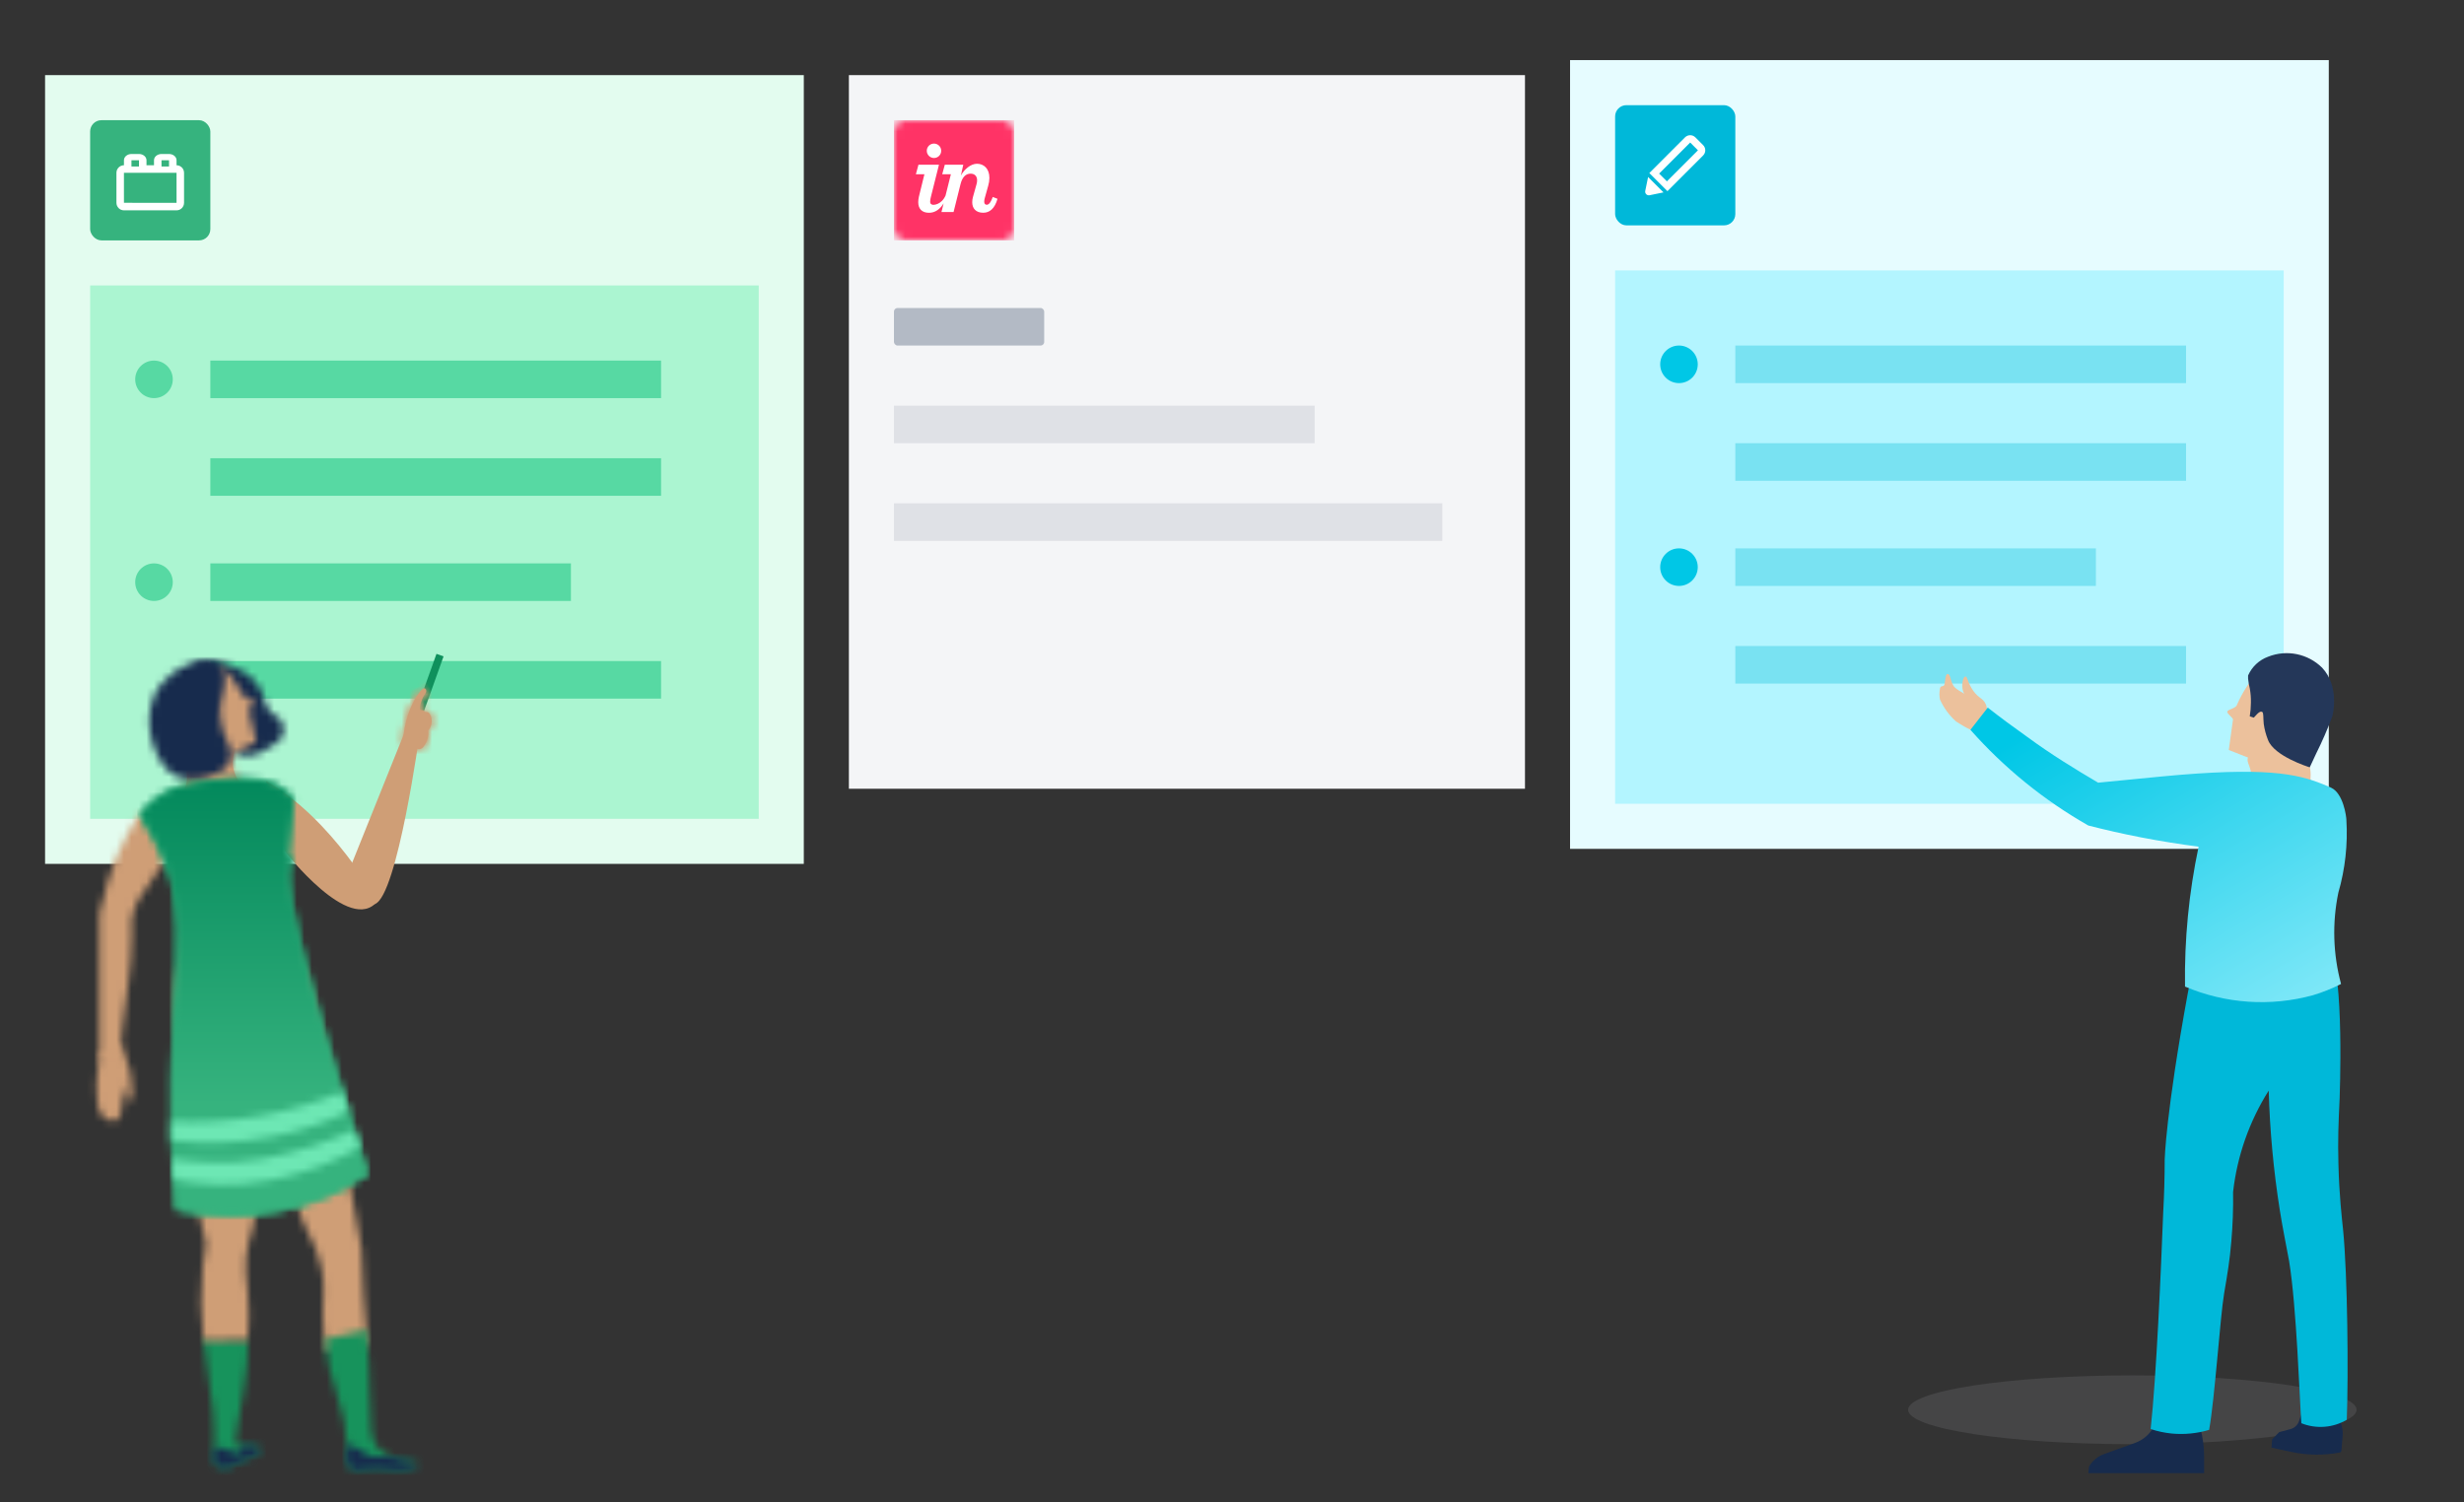 <svg xmlns="http://www.w3.org/2000/svg" xmlns:xlink="http://www.w3.org/1999/xlink" width="328" height="200" viewBox="0 0 328 200">
  <rect x="0" y="0" width="328" height="200" fill="#333333" stroke="none"/>
  <defs>
    <path id="create-effective-designs-at-scale-image-a" d="M5.5,6.168 C5.5,6.167 6.501,6.167 6.501,6.167 C6.5,6.167 6.5,5.332 6.5,5.332 C6.5,5.333 5.499,5.333 5.499,5.333 C5.5,5.333 5.5,6.168 5.5,6.168 Z M9.5,6.168 C9.5,6.167 10.501,6.167 10.501,6.167 C10.5,6.167 10.5,5.332 10.5,5.332 C10.5,5.333 9.499,5.333 9.499,5.333 C9.5,5.333 9.5,6.168 9.5,6.168 Z M4.5,10.996 C4.5,10.999 11.502,11 11.502,11 C11.5,11 11.5,7.004 11.5,7.004 C11.5,7.001 4.498,7 4.498,7 C4.5,7 4.5,10.996 4.5,10.996 Z M6.501,4.5 C7.053,4.5 7.5,4.874 7.5,5.332 L7.5,6 L8.5,6 L8.5,5.332 C8.5,4.873 8.949,4.5 9.499,4.5 L10.501,4.5 C11.053,4.5 11.5,4.874 11.5,5.332 L11.5,6 L11.502,6 C12.053,6 12.5,6.451 12.5,7.004 L12.5,10.996 C12.5,11.55 12.054,12 11.502,12 L4.498,12 C3.947,12 3.5,11.549 3.5,10.996 L3.5,7.004 C3.5,6.45 3.946,6 4.498,6 L4.5,6 L4.5,5.332 C4.5,4.873 4.949,4.5 5.499,4.5 L6.501,4.5 Z"/>
    <rect id="create-effective-designs-at-scale-image-b" width="16" height="16" x="0" y="0" rx="1.5"/>
    <path id="create-effective-designs-at-scale-image-d" d="M221.893,24.14 L220.86,23.107 L224.993,18.974 L224.994,18.974 L224.994,18.974 L226.026,20.007 L221.893,24.14 Z M219.39,23.561 L221.439,25.61 L219.585,25.99 C219.242,26.06 218.94,25.758 219.01,25.415 L219.01,25.415 L219.39,23.561 Z M224.994,18 C225.242,18 225.492,18.095 225.682,18.285 L225.682,18.285 L226.715,19.318 C227.095,19.698 227.095,20.315 226.715,20.695 L226.715,20.695 L221.964,25.446 L219.554,23.036 L224.305,18.285 C224.495,18.095 224.744,18 224.994,18 Z"/>
    <linearGradient id="create-effective-designs-at-scale-image-e" x1="31996%" x2="36781%" y1="43956%" y2="43956%">
      <stop offset="0%" stop-color="#E5E8EC" stop-opacity=".1"/>
      <stop offset="100%" stop-color="#CFD4DB"/>
    </linearGradient>
    <linearGradient id="create-effective-designs-at-scale-image-f" x1="0%" x2="100%" y1="19.38%" y2="152.35%">
      <stop offset="0%" stop-color="#00C7E6"/>
      <stop offset="100%" stop-color="#B3F5FF"/>
    </linearGradient>
    <path id="create-effective-designs-at-scale-image-g" d="M0.307,2.671 C2.992,6.721 4.979,9.684 5.892,10.887 L5.892,10.887 C6.492,11.643 6.945,12.507 7.224,13.432 L7.224,13.432 C7.325,13.783 7.401,14.142 7.45,14.505 L7.45,14.505 L7.45,16.922 C7.492,21.453 8.178,23.912 8.737,29.281 L8.737,29.281 C8.834,30.247 8.973,31.686 9.081,33.469 L9.081,33.469 L11.766,33.469 L11.766,14.14 C11.767,13.551 11.651,12.966 11.422,12.423 L11.422,12.423 C10.532,8.176 8.841,4.137 6.44,0.524 L6.44,0.524 L0.307,2.671 Z"/>
    <path id="create-effective-designs-at-scale-image-i" d="M1.985,0.452 C1.979,2.564 2.149,4.671 2.49,6.756 L2.49,6.756 C2.705,8.022 3.005,9.451 3.371,11.985 L3.371,11.985 C3.51,12.994 3.618,13.821 3.682,14.38 L3.682,14.38 L2.92,14.38 C2.449,14.372 1.979,14.401 1.513,14.465 L1.513,14.465 C1.277,14.51 1.043,14.572 0.816,14.648 L0.816,14.648 C0.418,14.767 0.3,14.831 0.268,14.939 L0.268,14.939 C0.235,15.045 0.268,15.099 0.396,15.313 L0.396,15.313 C0.955,16.076 1.878,16.022 3.156,16.721 L3.156,16.721 C3.532,16.988 3.94,17.208 4.37,17.376 L4.37,17.376 C4.863,17.586 5.422,17.586 5.916,17.376 L5.916,17.376 C6.46,17.126 6.755,16.531 6.625,15.947 L6.625,15.947 C6.55,15.206 6.485,14.273 6.475,13.209 L6.475,13.209 C6.5,11.078 6.694,8.952 7.055,6.852 L7.055,6.852 C7.215,5.66 7.505,3.523 7.956,0.172 L7.956,0.172 L1.985,0.452 Z"/>
    <path id="create-effective-designs-at-scale-image-k" d="M22.031,0.686 C21.526,0.783 21.129,0.826 20.958,0.858 L20.958,0.858 C19.755,1.03 17.479,1.298 11.293,1.771 L11.293,1.771 C10.876,2.29 10.489,2.831 10.134,3.393 L10.134,3.393 C9.001,5.202 8.176,7.187 7.696,9.266 L7.696,9.266 C3.518,26.448 2.68,33.17 2.68,33.17 L2.68,33.17 L0.855,43.392 C0.797,45.361 0.709,47.384 0.587,49.46 L0.587,49.46 C0.445,51.808 0.264,54.085 0.049,56.29 L0.049,56.29 L5.58,56.944 C5.867,55.334 6.015,53.704 6.02,52.069 L6.02,52.069 C6.02,49.717 5.73,48.301 6.171,46.023 L6.171,46.023 C6.341,45.144 6.593,44.281 6.923,43.446 L6.923,43.446 C7.59,42.199 8.189,40.915 8.715,39.602 L8.715,39.602 C9.728,36.87 10.525,34.062 11.1,31.204 L11.1,31.204 C12.528,25.836 15.395,21.143 16.093,21.38 L16.093,21.38 C17.049,21.691 12.937,31.119 15.374,40.708 L15.374,40.708 C15.796,41.922 16.08,43.179 16.221,44.456 L16.221,44.456 C16.32,45.94 16.255,47.431 16.028,48.901 L16.028,48.901 C15.83,51.073 15.83,53.259 16.028,55.431 L16.028,55.431 L21.902,55.57 C22.305,52.295 22.338,48.984 21.999,45.702 L21.999,45.702 C21.891,44.628 21.741,43.618 21.569,42.642 L21.569,42.642 C22.18,40.451 22.6,38.213 22.826,35.951 L22.826,35.951 C23.008,34.072 23.309,29.509 23.331,27.779 L23.331,27.779 C23.342,27.062 23.393,26.344 23.481,25.632 L23.481,25.632 C23.481,25.395 23.546,25.159 23.611,24.783 L23.611,24.783 C24.05,22.303 26.005,11.736 25.489,7.893 L25.489,7.893 C25.279,6.337 24.953,4.801 24.511,3.296 L24.511,3.296 C24.273,2.264 23.894,1.271 23.385,0.343 L23.385,0.343 C22.94,0.482 22.488,0.597 22.031,0.686 L22.031,0.686 Z"/>
    <path id="create-effective-designs-at-scale-image-m" d="M1.984,5.157 C1.805,6.227 1.271,7.207 0.469,7.938 L0.469,7.938 L9.06,9.011 C7.724,7.582 7.772,5.347 9.167,3.976 L9.167,3.976 L0.211,0.667 C1.487,1.794 2.147,3.463 1.984,5.157 L1.984,5.157 Z"/>
    <path id="create-effective-designs-at-scale-image-o" d="M6.167,1.205 C4.891,1.811 3.851,2.819 3.203,4.073 L3.203,4.073 C2.698,5.222 2.665,6.542 1.571,7.219 L1.571,7.219 C1.271,7.345 0.994,7.524 0.755,7.746 L0.755,7.746 C0.263,8.345 0.092,9.145 0.293,9.893 L0.293,9.893 C0.379,10.205 0.637,10.828 2.988,12.105 L2.988,12.105 L3.429,12.341 C4.958,13.139 6.841,12.68 7.831,11.268 L7.831,11.268 C12.835,4.084 13.061,1.603 12.267,0.692 L12.267,0.692 C11.885,0.272 11.172,0.09 10.326,0.09 L10.326,0.09 C9.009,0.09 7.37,0.532 6.167,1.205 L6.167,1.205 Z"/>
    <path id="create-effective-designs-at-scale-image-q" d="M2.63,4.599 C2.544,4.793 2.511,4.889 2.082,5.072 L2.082,5.072 C1.654,5.255 1.095,5.298 1.169,5.609 L1.169,5.609 C1.245,5.921 1.813,6.381 1.856,6.682 L1.856,6.682 L0.901,10.871 L2.544,11.686 L8.107,14.436 C8.107,14.2 6.453,8.272 6.496,7.993 L6.496,7.993 C6.539,7.713 6.667,6.983 6.303,6.779 L6.303,6.779 C5.938,6.575 5.626,3.161 5.486,2.699 L5.486,2.699 C5.366,2.305 5.392,1.881 5.561,1.507 L5.561,1.507 C5.744,0.809 5.851,0.433 5.851,0.433 L5.851,0.433 C4.571,1.649 3.484,3.054 2.63,4.599 L2.63,4.599 Z"/>
    <path id="create-effective-designs-at-scale-image-s" d="M1.809,0.466 C1.321,1.76 1.236,3.169 1.561,4.513 L1.561,4.513 C2.047,6.731 1.715,9.05 0.627,11.042 L0.627,11.042 C0.216,11.702 0.112,12.509 0.344,13.251 L0.344,13.251 C0.574,13.993 1.117,14.598 1.83,14.908 L1.83,14.908 C2.62,15.304 3.463,15.587 4.332,15.746 L4.332,15.746 C5.292,15.921 6.28,15.858 7.21,15.563 L7.21,15.563 C9.207,14.822 10.045,12.728 10.507,11.547 L10.507,11.547 C11.146,9.863 11.303,8.033 10.958,6.264 L10.958,6.264 C10.848,5.714 10.69,5.174 10.485,4.653 L10.485,4.653 C9.773,2.896 6.982,0.134 3.725,0.134 L3.725,0.134 C3.099,0.134 2.457,0.235 1.809,0.466 L1.809,0.466 Z"/>
    <path id="create-effective-designs-at-scale-image-u" d="M6.76,8.604 C6.653,13.104 6.76,14.714 5.557,15.959 L5.557,15.959 C3.743,17.753 0.446,17.366 0.446,18.021 L0.446,18.021 C0.446,18.354 1.284,18.591 1.67,18.697 L1.67,18.697 C3.216,19.137 3.926,18.643 5.772,18.622 L5.772,18.622 C7.92,18.622 8.661,19.245 9.37,18.622 L9.37,18.622 C9.854,18.081 10.067,17.352 9.949,16.635 L9.949,16.635 C9.889,16.201 9.848,15.764 9.831,15.326 L9.831,15.326 C9.956,13.128 10.389,10.959 11.12,8.883 L11.12,8.883 C11.992,6.461 12.537,3.933 12.741,1.366 L12.741,1.366 L7.179,0.131 C6.899,3.75 6.803,6.67 6.76,8.604 L6.76,8.604 Z"/>
    <path id="create-effective-designs-at-scale-image-w" d="M9.649,0.454 C9.008,0.549 8.404,0.813 7.898,1.217 L7.898,1.217 C7.429,1.65 6.842,1.934 6.212,2.033 L6.212,2.033 C5.397,2.083 4.58,2.083 3.764,2.033 L3.764,2.033 C2.153,2.634 0.414,2.731 0.414,3.054 L0.414,3.054 C0.414,3.376 1.262,3.622 1.638,3.729 L1.638,3.729 C3.185,4.17 3.904,3.654 5.74,3.654 L5.74,3.654 C6.506,3.636 7.094,3.707 7.568,3.778 L7.568,3.778 C8.408,3.905 8.885,4.033 9.338,3.654 L9.338,3.654 C9.821,3.114 10.035,2.383 9.917,1.668 L9.917,1.668 C9.884,1.389 9.81,0.959 9.81,0.454 L9.81,0.454 L9.649,0.454 Z"/>
    <path id="create-effective-designs-at-scale-image-y" d="M2.802,0.401 L2.339,0.401 C2.061,0.401 1.784,0.434 1.513,0.498 L1.513,0.498 C0.364,0.777 0.289,0.895 0.278,0.97 L0.278,0.97 C0.262,1.108 0.309,1.246 0.407,1.345 L0.407,1.345 C0.955,2.108 1.878,2.055 3.167,2.753 L3.167,2.753 C3.543,3.02 3.95,3.24 4.381,3.408 L4.381,3.408 C4.874,3.619 5.433,3.619 5.927,3.408 L5.927,3.408 C6.47,3.158 6.766,2.563 6.636,1.979 L6.636,1.979 C6.604,1.604 6.539,1.173 6.539,0.713 L6.539,0.713 C6.335,0.782 6.127,0.839 5.916,0.885 L5.916,0.885 C5.766,0.893 5.615,0.893 5.465,0.885 L5.465,0.885 C5.234,0.888 5.004,0.91 4.777,0.949 L4.777,0.949 C4.284,1.099 4.273,1.582 3.876,1.582 L3.876,1.582 C3.693,1.582 3.514,1.53 3.36,1.432 L3.36,1.432 C2.866,1.184 2.522,1.002 2.533,0.82 L2.533,0.82 C2.544,0.637 2.887,0.476 3.296,0.401 L3.296,0.401 L2.802,0.401 Z"/>
    <path id="create-effective-designs-at-scale-image-A" d="M1.394,2.385 C0.729,3.943 0.385,5.619 0.385,7.313 L0.385,7.313 C0.385,7.313 0.45,8.484 0.557,8.581 L0.557,8.581 C0.664,8.678 1.061,8.463 1.061,8.463 L1.061,8.463 L1.437,6.53 L1.888,10.277 C1.966,10.796 2.346,11.219 2.854,11.352 L2.854,11.352 C3.563,11.534 4.797,10.127 4.797,10.127 L4.797,10.127 C5.309,7.691 5.253,5.171 4.636,2.76 L4.636,2.76 L4.569,2.441 L2.006,0.957 L1.394,2.385 Z"/>
    <path id="create-effective-designs-at-scale-image-C" d="M16.854,0.709 L17.261,0.713 C19.167,0.749 21.146,1.03 22.458,1.239 L22.729,1.283 L23.074,1.341 C24.746,1.632 25.771,1.958 26.716,2.443 L26.917,2.549 L27.254,2.74 C28.353,3.39 29.333,4.223 30.151,5.203 L30.418,5.535 L30.059,6.076 C28.535,8.421 27.313,10.949 26.424,13.601 L26.209,14.266 L26.1,14.865 C24.604,23.382 25.984,28.692 26.116,38.799 L26.123,39.512 L26.168,40.945 C26.307,46.199 26.15,51.456 25.695,56.693 L25.564,58.121 L25.065,58.233 C16.58,60.06 7.714,58.421 0.443,53.678 L0.017,53.395 L0.045,53.31 C1.03,50.262 10.446,20.793 10.51,14.107 L10.509,13.911 L10.504,13.683 C10.489,12.895 10.494,12.53 10.212,11.808 L10.119,11.58 L10.642,10.833 L9.915,3.579 L10.054,3.376 C11.615,1.203 14.34,0.92 14.34,0.92 C15.098,0.768 15.962,0.709 16.854,0.709 Z"/>
    <linearGradient id="create-effective-designs-at-scale-image-D" x1="1.014%" x2="1.014%" y1="1.483%" y2="1653.096%">
      <stop offset="0%" stop-color="#36B37E"/>
      <stop offset="98.413%" stop-color="#02885B"/>
      <stop offset="100%" stop-color="#344563"/>
    </linearGradient>
    <path id="create-effective-designs-at-scale-image-F" d="M16.854,0.709 L17.261,0.713 C19.303,0.752 21.429,1.071 22.729,1.283 L22.729,1.283 L23.074,1.341 C24.865,1.652 25.915,2.005 26.917,2.549 L26.917,2.549 L27.254,2.74 C28.475,3.462 29.549,4.41 30.418,5.535 L30.418,5.535 L30.059,6.076 C28.408,8.616 27.112,11.372 26.209,14.266 L26.209,14.266 L26.1,14.865 C24.569,23.58 26.05,28.937 26.123,39.512 L26.123,39.512 L26.168,40.945 C26.32,46.676 26.119,52.412 25.564,58.121 L25.564,58.121 L25.065,58.233 C16.413,60.096 7.367,58.356 0.017,53.395 L0.017,53.395 L0.045,53.31 C1.04,50.231 10.637,20.195 10.509,13.911 L10.509,13.911 L10.504,13.683 C10.488,12.816 10.496,12.462 10.119,11.58 L10.119,11.58 L10.642,10.833 L9.915,3.579 L10.054,3.376 C11.615,1.203 14.34,0.92 14.34,0.92 C15.098,0.768 15.962,0.709 16.854,0.709 L16.854,0.709 Z"/>
    <linearGradient id="create-effective-designs-at-scale-image-G" x1="50.096%" x2="50.096%" y1="73.148%" y2="1.483%">
      <stop offset="0%" stop-color="#36B37E"/>
      <stop offset="98.413%" stop-color="#02885B"/>
      <stop offset="100%" stop-color="#344563"/>
    </linearGradient>
    <path id="create-effective-designs-at-scale-image-I" d="M0.873,0.526 C4.653,2.237 8.626,3.499 12.709,4.28 L12.709,4.28 L13.278,4.383 C17.738,5.148 21.744,4.812 25.055,4.362 C25.011,5.287 24.957,6.211 24.894,7.136 C21.26,7.774 16.989,8.191 12.107,7.211 L12.107,7.211 L11.459,7.086 C7.481,6.284 3.662,4.855 0.143,2.858 C0.338,2.239 0.552,1.557 0.781,0.82 L0.873,0.526 Z"/>
    <path id="create-effective-designs-at-scale-image-K" d="M1.436,0.438 C8.635,3.423 16.413,4.774 24.206,4.386 C24.196,5.225 24.178,6.065 24.152,6.905 C19.814,7.432 15.413,7.282 11.107,6.456 L11.107,6.456 L10.432,6.329 C7.035,5.659 3.743,4.557 0.637,3.052 C0.874,2.285 1.119,1.483 1.371,0.653 L1.436,0.438 Z"/>
    <path id="create-effective-designs-at-scale-image-M" d="M1.486,0.718 C1.29,0.758 1.167,1.048 1.337,1.345 L1.337,1.345 C1.508,1.643 1.392,1.38 1.662,1.86 L1.662,1.86 C1.789,2.078 2.399,3.547 1.956,3.634 L1.956,3.634 C1.921,3.642 1.885,3.641 1.848,3.638 L1.848,3.638 C1.811,3.636 1.773,3.633 1.738,3.641 L1.738,3.641 C1.663,3.668 1.595,3.714 1.542,3.774 L1.542,3.774 C1.39,3.893 1.226,3.857 1.105,3.883 L1.105,3.883 C0.733,3.955 0.56,4.66 0.553,4.75 L0.553,4.75 C0.462,5.322 0.624,5.904 0.998,6.345 L0.998,6.345 C0.93,6.882 1.023,7.428 1.263,7.912 L1.263,7.912 C1.433,8.251 1.683,8.736 2.113,8.813 L2.113,8.813 C2.545,8.89 2.707,8.487 3.437,8.402 L3.437,8.402 C3.599,8.393 3.719,8.404 3.813,8.416 L3.813,8.416 C3.963,8.434 4.051,8.453 4.152,8.384 L4.152,8.384 C4.316,8.274 4.386,7.734 4.268,6.854 L4.268,6.854 C4.131,5.675 3.835,4.52 3.388,3.421 L3.388,3.421 C3.211,2.987 3.001,2.567 2.763,2.165 L2.763,2.165 C2.559,1.827 1.871,0.716 1.513,0.716 L1.513,0.716 C1.504,0.716 1.495,0.717 1.486,0.718 L1.486,0.718 Z"/>
    <path id="create-effective-designs-at-scale-image-O" d="M1.486,0.718 C1.29,0.758 1.167,1.048 1.337,1.345 L1.337,1.345 C1.508,1.643 1.392,1.38 1.662,1.86 L1.662,1.86 C1.789,2.078 2.399,3.547 1.956,3.634 L1.956,3.634 C1.921,3.642 1.885,3.641 1.848,3.638 L1.848,3.638 C1.811,3.636 1.773,3.633 1.738,3.641 L1.738,3.641 C1.663,3.668 1.595,3.714 1.542,3.774 L1.542,3.774 C1.39,3.893 1.226,3.857 1.105,3.883 L1.105,3.883 C0.733,3.955 0.56,4.66 0.553,4.75 L0.553,4.75 C0.462,5.322 0.624,5.904 0.998,6.345 L0.998,6.345 C0.93,6.882 1.023,7.428 1.263,7.912 L1.263,7.912 C1.433,8.251 1.683,8.736 2.113,8.813 L2.113,8.813 C2.545,8.89 2.707,8.487 3.437,8.402 L3.437,8.402 C3.599,8.393 3.719,8.404 3.813,8.416 L3.813,8.416 C3.963,8.434 4.051,8.453 4.152,8.384 L4.152,8.384 C4.316,8.274 4.386,7.734 4.268,6.854 L4.268,6.854 C4.131,5.675 3.835,4.52 3.388,3.421 L3.388,3.421 C3.211,2.987 3.001,2.567 2.763,2.165 L2.763,2.165 C2.559,1.827 1.872,0.716 1.514,0.716 L1.514,0.716 C1.504,0.716 1.495,0.716 1.486,0.718 L1.486,0.718 Z"/>
  </defs>
  <g fill="none" fill-rule="evenodd">
    <rect width="101" height="105" x="6" y="10" fill="#E3FCEF"/>
    <rect width="89" height="71" x="12" y="38" fill="#ABF5D1"/>
    <g transform="translate(12 16)">
      <rect width="16" height="16" fill="#36B37E" rx="1.5"/>
      <use fill="#FFF" xlink:href="#create-effective-designs-at-scale-image-a"/>
    </g>
    <rect width="101" height="105" x="209" y="8" fill="#E6FCFF"/>
    <rect width="89" height="71" x="215" y="36" fill="#B3F5FF"/>
    <g transform="translate(221 73)">
      <circle cx="2.5" cy="2.5" r="2.5" fill="#00C7E6"/>
      <rect width="48" height="5" x="10" fill="#79E2F2"/>
    </g>
    <rect width="60" height="5" x="231" y="86" fill="#79E2F2"/>
    <g transform="translate(221 46)">
      <circle cx="2.5" cy="2.5" r="2.5" fill="#00C7E6"/>
      <rect width="60" height="5" x="10" fill="#79E2F2"/>
    </g>
    <rect width="60" height="5" x="231" y="59" fill="#79E2F2"/>
    <rect width="90" height="95" x="113" y="10" fill="#F4F5F7"/>
    <rect width="56" height="5" x="119" y="54" fill="#DFE1E6"/>
    <rect width="73" height="5" x="119" y="67" fill="#DFE1E6"/>
    <rect width="20" height="5" x="119" y="41" fill="#B3BAC5" rx=".48"/>
    <g transform="translate(119 16)">
      <mask id="create-effective-designs-at-scale-image-c" fill="#fff">
        <use xlink:href="#create-effective-designs-at-scale-image-b"/>
      </mask>
      <rect width="16" height="16" fill="#F36" fill-rule="nonzero" mask="url(#create-effective-designs-at-scale-image-c)"/>
      <path fill="#FFF" fill-rule="nonzero" d="M5.347 5.034C5.875 5.025 6.296 4.591 6.29 4.064 6.284 3.537 5.854 3.112 5.326 3.114 4.799 3.116 4.372 3.544 4.37 4.071 4.371 4.329 4.474 4.575 4.658 4.756 4.841 4.937 5.09 5.037 5.347 5.034zM3.32 10.191C3.265 10.429 3.236 10.671 3.234 10.915 3.234 11.763 3.694 12.326 4.671 12.326 5.482 12.326 6.14 11.845 6.612 11.068L6.324 12.227 7.936 12.227 8.856 8.538C9.085 7.603 9.531 7.118 10.207 7.118 10.739 7.118 11.069 7.449 11.069 7.995 11.071 8.17 11.046 8.344 10.995 8.512L10.521 10.208C10.453 10.442 10.42 10.684 10.42 10.927 10.42 11.732 10.895 12.321 11.887 12.321 12.735 12.321 13.411 11.775 13.784 10.465L13.152 10.221C12.836 11.097 12.563 11.256 12.347 11.256 12.131 11.256 12.016 11.112 12.016 10.825 12.022 10.673 12.046 10.523 12.088 10.377L12.548 8.724C12.651 8.386 12.704 8.034 12.706 7.68 12.706 6.444 11.958 5.799 11.053 5.799 10.205 5.799 9.342 6.567 8.911 7.369L9.228 5.924 6.77 5.924 6.425 7.197 7.577 7.197 6.869 10.032C6.313 11.268 5.292 11.288 5.164 11.26 4.953 11.212 4.819 11.132 4.819 10.859 4.825 10.636 4.859 10.415 4.919 10.201L5.994 5.924 3.264 5.924 2.918 7.197 4.054 7.197 3.32 10.191z" mask="url(#create-effective-designs-at-scale-image-c)"/>
    </g>
    <rect width="16" height="16" x="215" y="14" fill="#00B8D9" rx="1.5"/>
    <use fill="#FFF" xlink:href="#create-effective-designs-at-scale-image-d"/>
    <g fill="#57D9A3" transform="translate(18 75)">
      <circle cx="2.5" cy="2.5" r="2.5"/>
      <rect width="48" height="5" x="10"/>
    </g>
    <rect width="60" height="5" x="28" y="88" fill="#57D9A3"/>
    <g fill="#57D9A3" transform="translate(18 48)">
      <circle cx="2.5" cy="2.5" r="2.5"/>
      <rect width="60" height="5" x="10"/>
    </g>
    <rect width="60" height="5" x="28" y="61" fill="#57D9A3"/>
    <g transform="translate(254 86)">
      <ellipse cx="29.852" cy="101.673" fill="url(#create-effective-designs-at-scale-image-e)" fill-rule="nonzero" rx="29.852" ry="4.578" style="mix-blend-mode:multiply"/>
      <path fill="#ECC19C" fill-rule="nonzero" d="M8.782,11.069 C9.356,11.231 10.03,10.42 10.279,9.821 C10.581,9.178 10.608,8.439 10.354,7.775 C9.992,6.927 9.418,7.002 8.67,5.954 C7.921,4.906 7.921,4.058 7.647,4.058 C7.373,4.058 7.21,4.707 7.21,5.305 C7.21,6.403 7.859,6.628 8.021,7.8 C8.146,8.748 7.772,8.948 8.021,9.884 C8.096,10.208 8.308,10.931 8.782,11.069 Z"/>
      <path fill="#ECC19C" fill-rule="nonzero" d="M9.818,7.414 C9.818,7.414 6.462,6.091 6.013,5.255 C5.564,4.42 5.651,3.746 5.264,3.721 C4.878,3.696 4.965,5.118 4.765,5.268 C4.566,5.418 4.291,5.268 4.241,5.692 C4.144,6.161 4.144,6.645 4.241,7.114 C4.743,8.231 5.474,9.23 6.387,10.046 C7.123,10.495 8.595,11.505 9.506,11.405 C10.416,11.306 10.142,8.125 10.142,8.125 L9.818,7.414 Z"/>
      <path fill="#172B4D" fill-rule="nonzero" d="M52.727 101.137L52.029 103.196C51.854 103.711 51.432 104.105 50.906 104.243L49.409 104.643 48.461 105.603 48.374 106.713 50.981 107.275C53.112 107.736 55.313 107.766 57.455 107.362L57.455 107.362C57.578 107.34 57.67 107.237 57.68 107.113L57.842 105.092C57.87 104.728 57.845 104.363 57.767 104.006L57.118 101 52.727 101.137zM33.693 102.01L32.72 103.894C32.193 104.91 31.302 105.69 30.225 106.077L26.071 107.574C25.234 107.874 24.53 108.462 24.087 109.233L24 110.107 39.406 110.107 39.406 107.899C39.406 106.674 39.25 105.454 38.945 104.268L38.358 102.01 33.693 102.01z"/>
      <path fill="#ECC19C" fill-rule="nonzero" d="M45.221,14.898 C45.034,15.547 45.67,16.021 45.72,17.493 C45.733,18.327 45.562,19.153 45.221,19.913 C49.113,21.41 52.431,21.535 53.28,20.2 C53.604,19.376 53.703,18.48 53.567,17.605 C53.652,16.554 53.441,15.499 52.955,14.562 C51.359,12.403 45.708,13.202 45.221,14.898 Z"/>
      <path fill="#00B8D9" d="M56.062,40.097 C55.837,39.698 55.588,39.287 55.588,39.287 C55.413,39.012 55.251,38.775 55.101,38.588 C54.777,38.65 54.24,38.75 53.554,38.825 C52.868,38.9 52.506,38.9 52.307,38.912 C50.909,39 48.227,39.112 40.767,39.162 C40.316,39.639 39.899,40.148 39.52,40.684 C38.348,42.348 37.564,44.253 37.225,46.26 C34.293,62.29 34.156,68.365 34.156,68.365 C34.156,70.702 34.089,73.072 33.956,75.476 C33.669,82.961 33.049,97.336 32.288,104.235 C33.194,104.537 34.131,104.738 35.082,104.834 C36.761,104.993 38.455,104.828 40.072,104.347 C40.833,100.118 41.541,89.31 42.065,86.204 C42.539,83.447 42.826,81.688 43.025,79.281 C43.217,77.082 43.296,74.875 43.262,72.669 C43.805,67.874 45.426,63.264 48.003,59.184 C48.153,64.503 48.645,69.808 49.475,75.064 C49.887,77.659 50.173,78.906 50.722,81.9 C51.72,88.038 52.11,100.143 52.347,103.462 C54.326,104.254 56.561,104.084 58.397,103 C58.627,96.94 58.503,83.781 57.908,77.746 C57.746,76.174 57.384,73.143 57.284,68.927 C57.197,65.795 57.284,63.575 57.446,60.194 C57.434,60.219 58.12,43.777 56.062,40.097 Z"/>
      <path fill="url(#create-effective-designs-at-scale-image-f)" fill-rule="nonzero" d="M56.299,18.853 L55.213,18.391 C51.708,16.994 47.504,16.059 33.732,17.368 L25.299,18.192 C22.267,16.408 19.061,14.449 15.868,12.104 C14.022,10.798 12.267,9.497 10.604,8.199 L8.296,11.156 C12.793,16.234 18.094,20.537 23.989,23.893 C26.172,24.454 28.505,24.99 30.95,25.465 C33.657,25.988 36.227,26.388 38.672,26.712 C37.376,32.833 36.769,39.08 36.863,45.337 C42.248,47.625 48.247,48.029 53.891,46.485 C55.181,46.099 56.433,45.598 57.633,44.988 C56.564,41.021 56.44,36.86 57.272,32.837 C58.18,29.695 58.543,26.421 58.344,23.157 C58.344,22.733 57.945,19.601 56.299,18.853 Z"/>
      <path fill="#ECC19C" fill-rule="nonzero" d="M46.518,3.509 C45.405,4.776 44.492,6.207 43.811,7.75 C43.736,7.95 43.724,8.037 43.325,8.249 C42.926,8.461 42.402,8.549 42.501,8.836 C42.601,9.123 43.188,9.509 43.25,9.771 L42.689,13.838 L44.323,14.487 L49.862,16.645 C49.799,16.42 47.766,10.907 47.791,10.582 C47.816,10.258 47.866,9.609 47.504,9.434 C47.142,9.26 46.556,6.041 46.381,5.605 C46.241,5.235 46.241,4.827 46.381,4.457 C46.444,3.883 46.518,3.509 46.518,3.509 Z"/>
      <path fill="#243759" fill-rule="nonzero" d="M54.315,14.325 L53.467,16.146 C53.242,16.084 48.739,14.661 47.916,12.516 C47.638,11.827 47.445,11.106 47.342,10.37 C47.254,9.484 47.342,8.886 47.13,8.773 C46.918,8.661 46.668,8.773 46.019,9.534 L45.483,9.36 C45.581,8.757 45.631,8.148 45.633,7.538 C45.647,6.92 45.601,6.302 45.495,5.692 C45.385,5.253 45.306,4.807 45.258,4.357 C45.249,4.212 45.249,4.066 45.258,3.921 C45.769,2.763 46.728,1.863 47.916,1.426 C50.392,0.44 53.217,1.013 55.113,2.885 C57.446,5.38 56.561,9.048 56.461,9.397 C55.833,11.076 55.117,12.721 54.315,14.325 L54.315,14.325 Z"/>
    </g>
    <g transform="matrix(-1 0 0 1 59 86)">
      <g transform="translate(34 21.911)">
        <mask id="create-effective-designs-at-scale-image-h" fill="#fff">
          <use xlink:href="#create-effective-designs-at-scale-image-g"/>
        </mask>
        <polygon fill="#CF9E76" points="-4.693 38.469 16.765 38.469 16.765 -4.476 -4.693 -4.476" mask="url(#create-effective-designs-at-scale-image-h)"/>
      </g>
      <g transform="translate(24 91.911)">
        <mask id="create-effective-designs-at-scale-image-j" fill="#fff">
          <use xlink:href="#create-effective-designs-at-scale-image-i"/>
        </mask>
        <polygon fill="#17935C" points="-4.744 22.534 12.956 22.534 12.956 -4.827 -4.744 -4.827" mask="url(#create-effective-designs-at-scale-image-j)"/>
      </g>
      <g transform="translate(10 36.911)">
        <mask id="create-effective-designs-at-scale-image-l" fill="#fff">
          <use xlink:href="#create-effective-designs-at-scale-image-k"/>
        </mask>
        <polygon fill="#CF9E76" points="-4.95 61.944 30.575 61.944 30.575 -4.657 -4.95 -4.657" mask="url(#create-effective-designs-at-scale-image-l)"/>
      </g>
      <path fill="#CF9E76" d="M26.211,11.579 C27.487,12.705 28.147,14.374 27.983,16.068 C27.805,17.139 27.272,18.118 26.469,18.85 L35.06,19.923 C33.724,18.493 33.772,16.259 35.167,14.887 L26.211,11.579 Z"/>
      <g transform="translate(26 10.911)">
        <mask id="create-effective-designs-at-scale-image-n" fill="#fff">
          <use xlink:href="#create-effective-designs-at-scale-image-m"/>
        </mask>
        <polygon fill="#CF9E76" points="-4.789 14.012 14.167 14.012 14.167 -4.332 -4.789 -4.332" mask="url(#create-effective-designs-at-scale-image-n)"/>
      </g>
      <g transform="translate(21 1.911)">
        <mask id="create-effective-designs-at-scale-image-p" fill="#fff">
          <use xlink:href="#create-effective-designs-at-scale-image-o"/>
        </mask>
        <polygon fill="#172B4D" points="-4.789 17.733 17.613 17.733 17.613 -4.91 -4.789 -4.91" mask="url(#create-effective-designs-at-scale-image-p)"/>
      </g>
      <g transform="translate(24 1.911)">
        <mask id="create-effective-designs-at-scale-image-r" fill="#fff">
          <use xlink:href="#create-effective-designs-at-scale-image-q"/>
        </mask>
        <polygon fill="#CF9E76" points="-4.099 19.435 13.106 19.435 13.106 -4.567 -4.099 -4.567" mask="url(#create-effective-designs-at-scale-image-r)"/>
      </g>
      <g transform="translate(28 1.911)">
        <mask id="create-effective-designs-at-scale-image-t" fill="#fff">
          <use xlink:href="#create-effective-designs-at-scale-image-s"/>
        </mask>
        <polygon fill="#172B4D" points="-4.777 20.843 16.137 20.843 16.137 -4.866 -4.777 -4.866" mask="url(#create-effective-designs-at-scale-image-t)"/>
      </g>
      <g transform="translate(3 90.911)">
        <mask id="create-effective-designs-at-scale-image-v" fill="#fff">
          <use xlink:href="#create-effective-designs-at-scale-image-u"/>
        </mask>
        <polygon fill="#17935C" points="-4.554 23.9 17.741 23.9 17.741 -4.869 -4.554 -4.869" mask="url(#create-effective-designs-at-scale-image-v)"/>
      </g>
      <g transform="translate(3 105.911)">
        <mask id="create-effective-designs-at-scale-image-x" fill="#fff">
          <use xlink:href="#create-effective-designs-at-scale-image-w"/>
        </mask>
        <polygon fill="#172B4D" points="-4.586 8.908 14.949 8.908 14.949 -4.545 -4.586 -4.545" mask="url(#create-effective-designs-at-scale-image-x)"/>
      </g>
      <g transform="translate(24 105.911)">
        <mask id="create-effective-designs-at-scale-image-z" fill="#fff">
          <use xlink:href="#create-effective-designs-at-scale-image-y"/>
        </mask>
        <polygon fill="#172B4D" points="-4.725 8.566 11.666 8.566 11.666 -4.599 -4.725 -4.599" mask="url(#create-effective-designs-at-scale-image-z)"/>
      </g>
      <g transform="translate(41 51.911)">
        <mask id="create-effective-designs-at-scale-image-B" fill="#fff">
          <use xlink:href="#create-effective-designs-at-scale-image-A"/>
        </mask>
        <polygon fill="#CF9E76" points="-4.615 16.368 10.144 16.368 10.144 -4.043 -4.615 -4.043" mask="url(#create-effective-designs-at-scale-image-B)"/>
      </g>
      <path fill="#CF9E76" d="M8.75,33.965 C8.75,33.965 14.732,22.985 23.559,18 L21.104,27.3 C21.104,27.3 12.396,38.538 8.75,33.965"/>
      <g transform="translate(10 16.911)">
        <mask id="create-effective-designs-at-scale-image-E" fill="#fff">
          <use xlink:href="#create-effective-designs-at-scale-image-C"/>
        </mask>
        <polygon fill="url(#create-effective-designs-at-scale-image-D)" points="-.296 60.796 30.704 60.796 30.704 -1.204 -.296 -1.204" mask="url(#create-effective-designs-at-scale-image-E)"/>
        <mask id="create-effective-designs-at-scale-image-H" fill="#fff">
          <use xlink:href="#create-effective-designs-at-scale-image-F"/>
        </mask>
        <polygon fill="url(#create-effective-designs-at-scale-image-G)" points="-.296 60.796 30.705 60.796 30.705 -1.204 -.296 -1.204" mask="url(#create-effective-designs-at-scale-image-H)"/>
        <g transform="translate(1 47)">
          <mask id="create-effective-designs-at-scale-image-J" fill="#fff">
            <use xlink:href="#create-effective-designs-at-scale-image-I"/>
          </mask>
          <polygon fill="#6DE7B4" points="-7.926 12.794 34.321 12.794 34.321 -6.089 -7.926 -6.089" mask="url(#create-effective-designs-at-scale-image-J)"/>
        </g>
        <g transform="translate(2 42)">
          <mask id="create-effective-designs-at-scale-image-L" fill="#fff">
            <use xlink:href="#create-effective-designs-at-scale-image-K"/>
          </mask>
          <polygon fill="#6DE7B4" points="-8.926 12.212 33.321 12.212 33.321 -6.856 -8.926 -6.856" mask="url(#create-effective-designs-at-scale-image-L)"/>
        </g>
      </g>
      <g transform="translate(0 .911)">
        <line x1="3.948" x2=".426" y1="10.147" y2=".299" stroke="#0F905C"/>
        <path fill="#CF9E76" d="M4.437,12.402 C4.857,12.377 4.988,12.495 5.152,12.384 C5.316,12.274 5.385,11.734 5.267,10.853 C5.13,9.674 4.834,8.52 4.388,7.421 C4.21,6.987 4.001,6.567 3.762,6.165 C3.554,5.818 2.834,4.657 2.486,4.718 C2.291,4.757 2.166,5.048 2.337,5.344 C2.508,5.642 2.392,5.38 2.662,5.86 C2.789,6.078 3.399,7.547 2.957,7.634 C2.887,7.65 2.808,7.626 2.738,7.641 C2.663,7.668 2.594,7.714 2.542,7.774 C2.39,7.892 2.225,7.856 2.105,7.882 C1.733,7.955 1.559,8.66 1.553,8.751 C1.461,9.322 1.624,9.904 1.998,10.345 C1.93,10.882 2.023,11.427 2.262,11.912 C2.432,12.252 2.682,12.736 3.113,12.813 C3.544,12.89 3.707,12.487 4.437,12.402"/>
      </g>
      <g transform="translate(1 4.911)">
        <mask id="create-effective-designs-at-scale-image-N" fill="#fff">
          <use xlink:href="#create-effective-designs-at-scale-image-M"/>
        </mask>
        <polygon fill="#CF9E76" points="-55 88.501 -8.58 118 47.736 29.38 1.316 -.118" mask="url(#create-effective-designs-at-scale-image-N)"/>
      </g>
      <g transform="translate(1 4.911)">
        <mask id="create-effective-designs-at-scale-image-P" fill="#fff">
          <use xlink:href="#create-effective-designs-at-scale-image-O"/>
        </mask>
        <polygon fill="#CF9E76" points="-8.992 7.741 4.896 16.566 13.8 2.554 -.087 -6.272" mask="url(#create-effective-designs-at-scale-image-P)"/>
      </g>
      <path fill="#CF9E76" d="M3.096,11.364 C3.096,11.364 6.096,33.301 9.096,34.344 C12.096,35.389 13.651,32.948 13.651,32.948 L12.096,28.793 L5.096,11.364 L3.096,11.364 Z"/>
    </g>
  </g>
</svg>
